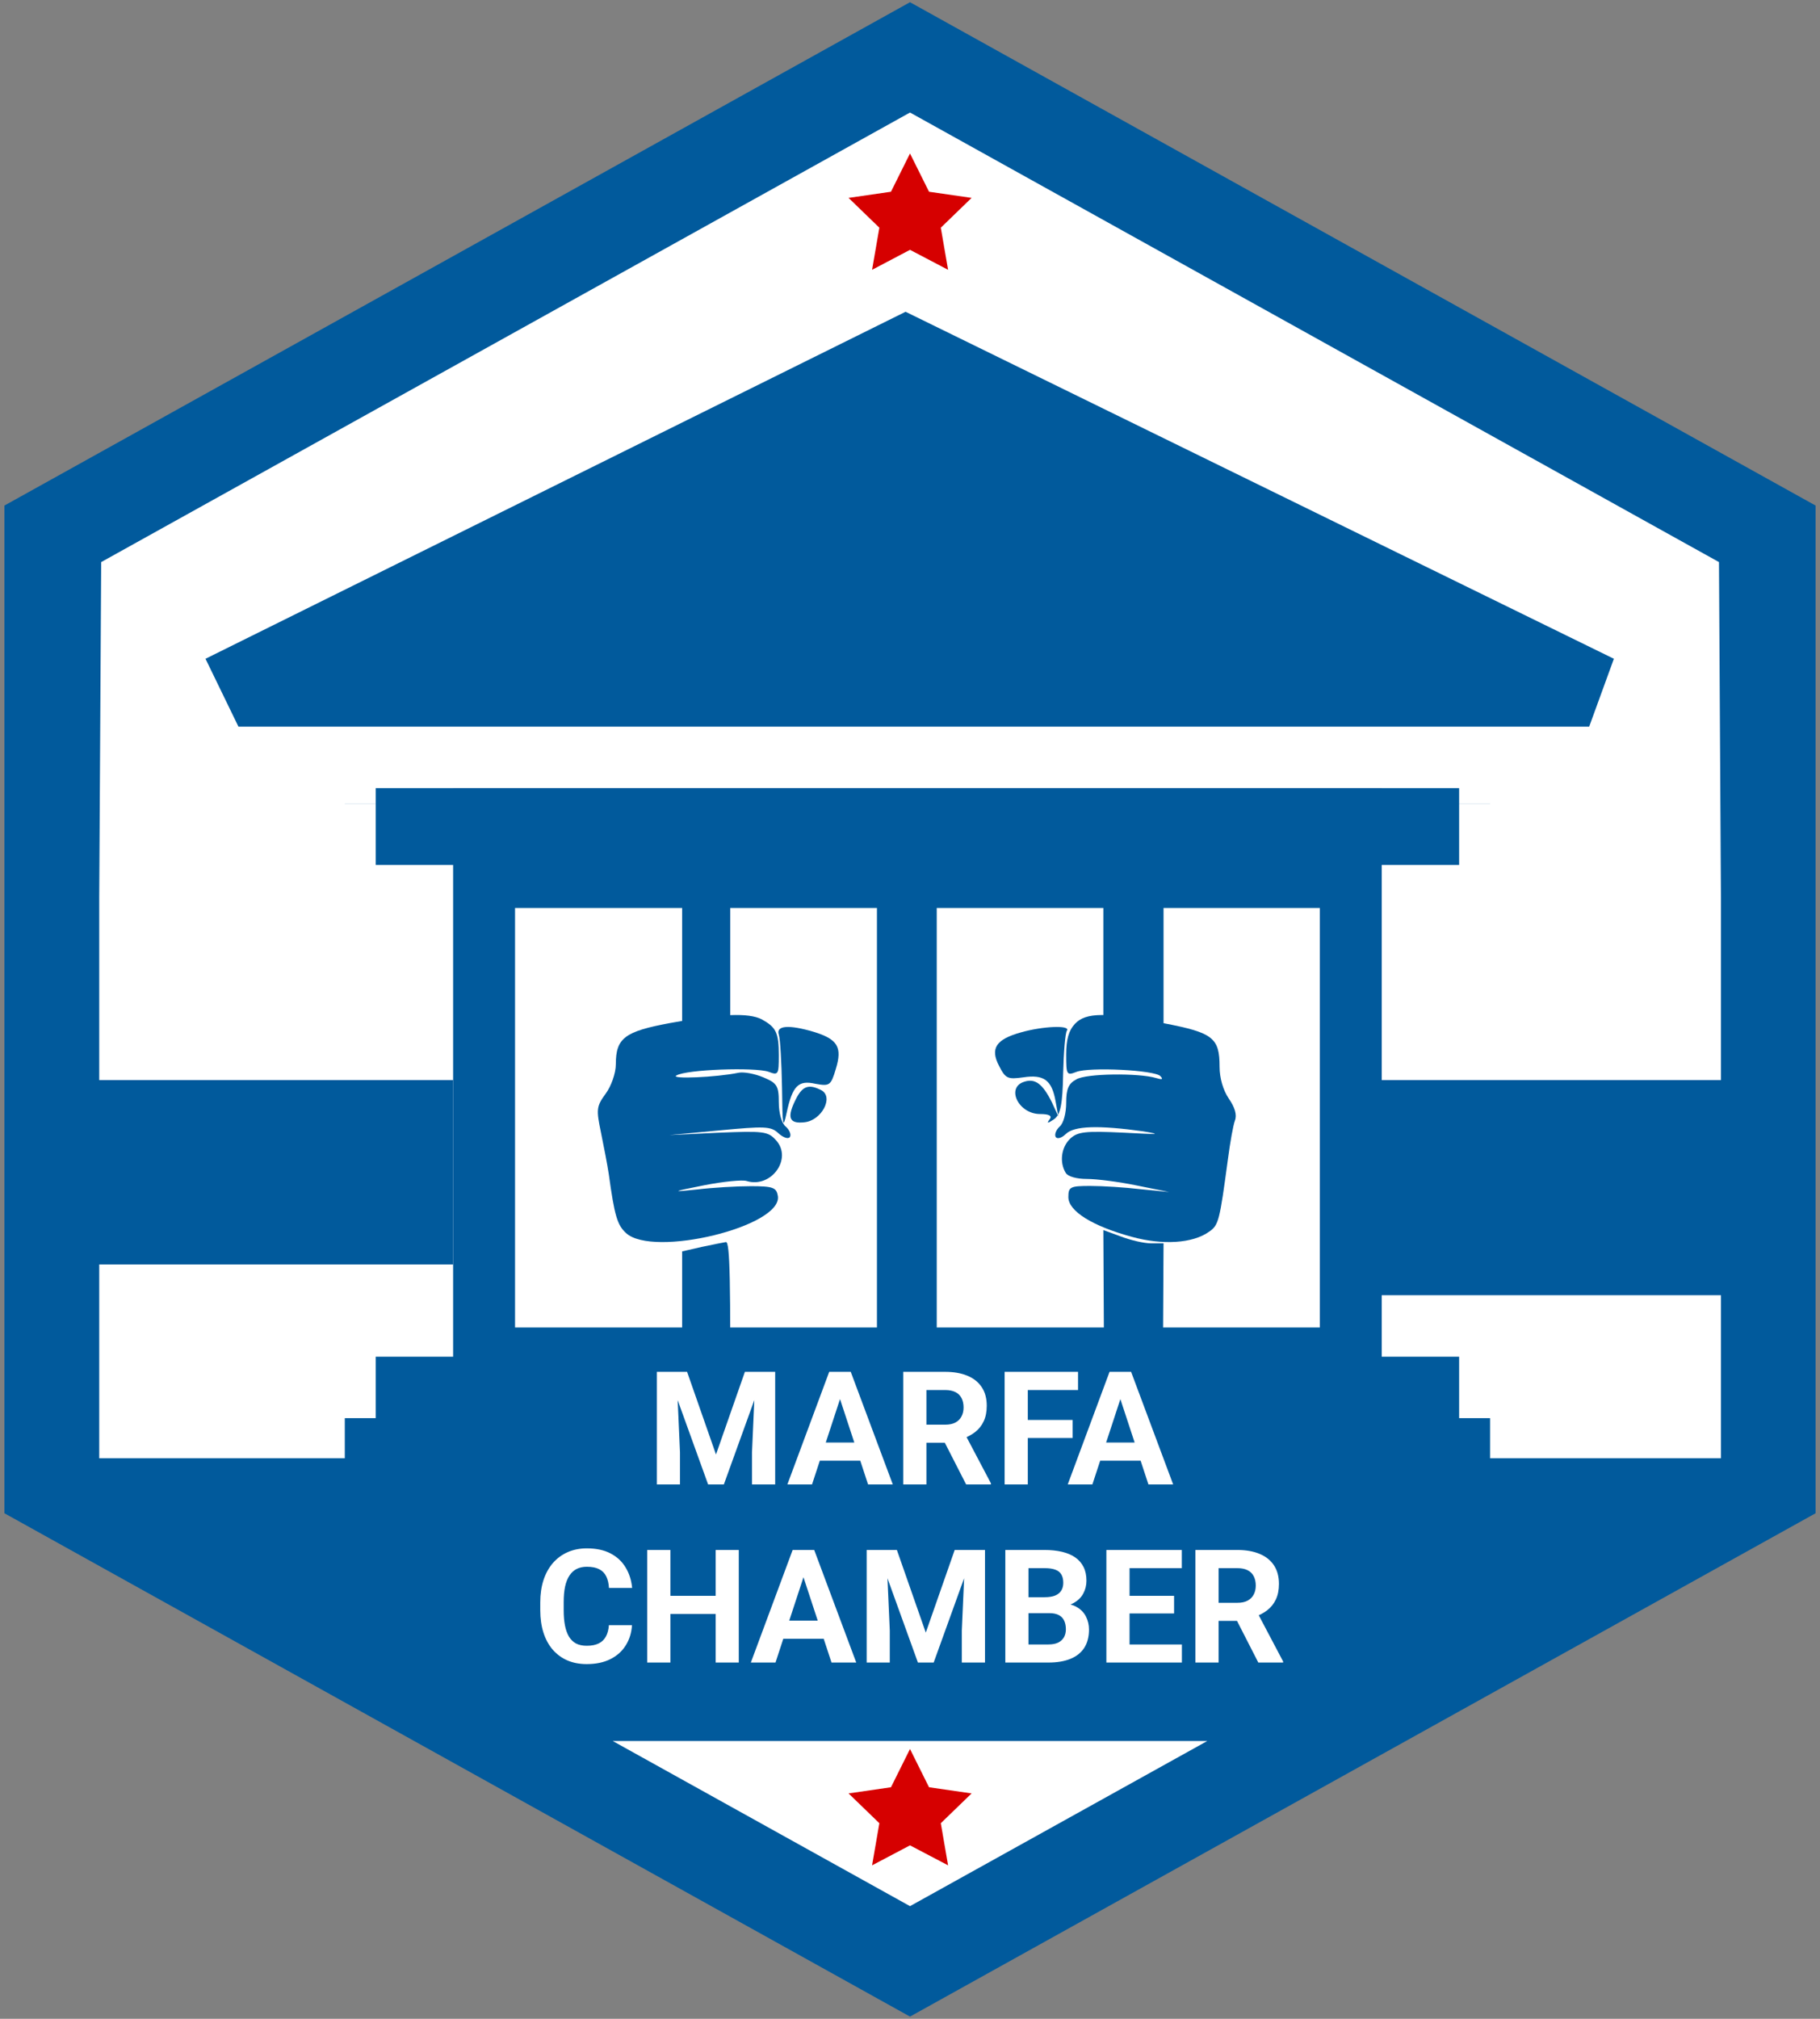 <svg width="92" height="102" viewBox="0 0 92 102" fill="none" xmlns="http://www.w3.org/2000/svg">
<rect x="0" y="0" width="92" height="102" fill="#808080" stroke="none"/>
<path d="M3.015 26L46.344 2.5L90.681 26V75L46.344 98.5L3.015 75V26Z" fill="white"/>
<path d="M37.261 78.492H37.191L36.917 81.109H37.527L37.261 78.492Z" fill="#3F3F3F"/>
<path d="M25.034 78.492L24.767 81.109H25.378L25.104 78.492H25.034Z" fill="#3F3F3F"/>
<path d="M46 78.523C45.961 78.461 45.883 78.438 45.773 78.438H45.562V82.219H45.773C45.883 82.219 45.961 82.188 46 82.134C46.039 82.079 46.063 81.932 46.078 81.699C46.086 81.466 46.094 81.016 46.094 80.332C46.094 79.649 46.094 79.191 46.078 78.966C46.07 78.733 46.047 78.593 46 78.531V78.523Z" fill="#3F3F3F"/>
<path d="M1 26V76L46 101L91 76V26L46 1L1 26ZM64.025 87.188L46 97.196L27.975 87.188H64.025ZM87.769 45.332V74.455H4.239V45.348L4.341 27.941L46 4.797L87.667 27.941L87.769 45.348V45.332Z" fill="#015A9C" stroke="#015A9C" stroke-width="1.553"/>
<path d="M44.083 13.632L46 12.623L47.925 13.632L47.557 11.505L49.114 9.998L46.962 9.688L46 7.755L45.038 9.688L42.894 9.998L44.451 11.505L44.083 13.632Z" fill="#D60000"/>
<path d="M49.114 90.612L46.962 90.301L46 88.368L45.038 90.301L42.894 90.612L44.451 92.118L44.083 94.246L46 93.236L47.925 94.246L47.557 92.118L49.114 90.612Z" fill="#D60000"/>
<rect x="17.429" y="35.938" width="57.893" height="4.658" fill="#015A9C"/>
<rect x="15.864" y="35.938" width="61.022" height="4.658" fill="white"/>
<rect x="18.994" y="39.82" width="54.764" height="3.882" fill="#015A9C"/>
<rect x="18.994" y="68.547" width="54.764" height="4.658" fill="#015A9C"/>
<rect x="17.429" y="71.652" width="57.893" height="3.106" fill="#015A9C"/>
<path fill-rule="evenodd" clip-rule="evenodd" d="M69.846 39.82H22.905V70.099H69.846V39.82ZM66.716 45.876H26.035V67.071H66.716V45.876Z" fill="#015A9C"/>
<path d="M34.481 43.906V51.887L35.697 51.658L36.914 51.43V43.677V43H35.697H34.481V43.906Z" fill="#015A9C"/>
<path d="M44.329 54.061V73H45.84H47.352V54.061V45H45.84H44.329V54.061Z" fill="#015A9C"/>
<path d="M55.774 45.677V51.43L57.295 51.658L58.816 51.887V45.906V45H57.295H55.774V45.677Z" fill="#015A9C"/>
<path d="M33.883 51.687C31.577 52.113 31.13 52.445 31.13 53.772C31.13 54.222 30.894 54.885 30.612 55.264C30.141 55.904 30.141 56.07 30.376 57.207C30.517 57.894 30.706 58.865 30.776 59.339C31.059 61.401 31.2 61.898 31.647 62.301C33.013 63.557 39.556 61.969 39.321 60.429C39.25 60.003 39.085 59.932 37.955 59.932C37.249 59.932 36.025 60.003 35.248 60.097C33.907 60.24 33.93 60.216 35.602 59.884C36.567 59.695 37.532 59.6 37.743 59.671C38.991 60.05 40.074 58.534 39.226 57.61C38.826 57.16 38.591 57.136 36.308 57.231L33.836 57.349L36.378 57.112C38.638 56.899 38.968 56.899 39.344 57.254C39.603 57.491 39.862 57.562 39.932 57.444C40.003 57.325 39.909 57.089 39.721 56.923C39.509 56.757 39.368 56.236 39.368 55.691C39.368 54.861 39.273 54.719 38.591 54.435C38.144 54.245 37.602 54.151 37.343 54.198C36.214 54.435 33.86 54.53 34.189 54.34C34.684 54.032 38.167 53.914 38.85 54.151C39.344 54.34 39.368 54.293 39.368 53.321C39.368 52.16 39.226 51.9 38.497 51.497C37.838 51.165 36.449 51.213 33.883 51.687Z" fill="#015A9C"/>
<path d="M54.338 51.729C54.028 52.059 53.895 52.508 53.895 53.287C53.895 54.302 53.917 54.349 54.404 54.16C55.069 53.9 58.392 54.066 58.658 54.373C58.813 54.538 58.747 54.561 58.437 54.467C57.572 54.207 54.892 54.231 54.404 54.538C54.005 54.75 53.895 55.033 53.895 55.718C53.895 56.237 53.762 56.757 53.562 56.922C53.385 57.087 53.296 57.323 53.363 57.441C53.429 57.559 53.651 57.512 53.872 57.3C54.293 56.875 55.556 56.851 57.772 57.158C58.791 57.323 58.547 57.323 56.819 57.229C54.847 57.134 54.471 57.181 54.094 57.535C53.651 57.96 53.54 58.716 53.872 59.259C53.983 59.447 54.426 59.566 54.936 59.566C55.423 59.566 56.553 59.707 57.462 59.896L59.101 60.227L57.661 60.085C56.864 59.99 55.733 59.92 55.113 59.92C54.094 59.92 54.005 59.967 54.005 60.486C54.005 61.194 55.224 61.95 57.218 62.492C58.769 62.917 60.298 62.823 61.117 62.233C61.605 61.902 61.649 61.69 62.07 58.574C62.181 57.724 62.336 56.851 62.425 56.615C62.535 56.332 62.425 55.954 62.114 55.505C61.827 55.081 61.649 54.467 61.649 53.9C61.649 52.437 61.317 52.177 58.858 51.705C55.911 51.139 54.892 51.139 54.338 51.729Z" fill="#015A9C"/>
<path d="M39.371 52.281C39.44 52.504 39.508 53.693 39.531 54.932C39.554 56.889 39.577 57.087 39.76 56.245C40.056 54.858 40.353 54.56 41.221 54.759C41.929 54.883 41.998 54.858 42.249 54.015C42.592 52.901 42.34 52.504 41.13 52.133C39.874 51.761 39.211 51.81 39.371 52.281Z" fill="#015A9C"/>
<path d="M51.619 52.158C50.34 52.511 50.041 52.975 50.504 53.858C50.83 54.498 50.939 54.542 51.728 54.432C52.762 54.277 53.17 54.564 53.36 55.646L53.496 56.397L53.17 55.69C52.707 54.763 52.327 54.476 51.782 54.653C50.83 54.94 51.483 56.286 52.571 56.286C53.034 56.286 53.197 56.375 53.061 56.551C52.898 56.772 52.952 56.772 53.279 56.551C53.605 56.331 53.714 55.801 53.741 54.255C53.768 53.151 53.85 52.18 53.932 52.07C54.122 51.783 52.707 51.849 51.619 52.158Z" fill="#015A9C"/>
<path d="M40.267 55.465C39.756 56.445 39.864 56.796 40.67 56.702C41.531 56.609 42.149 55.441 41.531 55.091C40.912 54.764 40.59 54.858 40.267 55.465Z" fill="#015A9C"/>
<path d="M55.825 72.113L55.901 76.849H57.295H58.69L58.766 72.436L58.816 62.82H58.182C57.828 62.82 57.143 62.658 56.661 62.474L55.774 62.151L55.825 72.113Z" fill="#015A9C"/>
<path d="M35.465 63.002L34.481 63.227V72.662V74.849L35.67 74.782L36.838 74.714L36.9 72.325C36.941 64.71 36.9 62.733 36.695 62.755C36.551 62.777 35.998 62.89 35.465 63.002Z" fill="#015A9C"/>
<path d="M33.74 69.312H34.732L36.193 73.488L37.654 69.312H38.646L36.591 75H35.794L33.74 69.312ZM33.205 69.312H34.193L34.373 73.383V75H33.205V69.312ZM38.193 69.312H39.185V75H38.013V73.383L38.193 69.312ZM42.595 70.285L41.048 75H39.802L41.916 69.312H42.708L42.595 70.285ZM43.88 75L42.33 70.285L42.205 69.312H43.005L45.13 75H43.88ZM43.81 72.883V73.801H40.806V72.883H43.81ZM45.658 69.312H47.779C48.214 69.312 48.587 69.378 48.9 69.508C49.215 69.638 49.457 69.831 49.626 70.086C49.796 70.341 49.88 70.655 49.88 71.027C49.88 71.332 49.828 71.594 49.724 71.812C49.623 72.029 49.478 72.21 49.291 72.356C49.106 72.499 48.888 72.613 48.638 72.699L48.267 72.894H46.423L46.416 71.981H47.787C47.992 71.981 48.163 71.944 48.298 71.871C48.434 71.798 48.535 71.697 48.603 71.566C48.673 71.436 48.708 71.285 48.708 71.113C48.708 70.931 48.675 70.773 48.607 70.641C48.539 70.508 48.436 70.406 48.298 70.336C48.16 70.266 47.987 70.231 47.779 70.231H46.83V75H45.658V69.312ZM48.837 75L47.541 72.465L48.779 72.457L50.091 74.945V75H48.837ZM51.955 69.312V75H50.783V69.312H51.955ZM54.22 71.742V72.656H51.634V71.742H54.22ZM54.494 69.312V70.231H51.634V69.312H54.494ZM56.767 70.285L55.22 75H53.974L56.087 69.312H56.88L56.767 70.285ZM58.052 75L56.501 70.285L56.376 69.312H57.177L59.302 75H58.052ZM57.982 72.883V73.801H54.978V72.883H57.982ZM30.779 82.113H31.947C31.923 82.496 31.818 82.836 31.63 83.133C31.445 83.43 31.186 83.662 30.853 83.828C30.522 83.995 30.124 84.078 29.658 84.078C29.293 84.078 28.966 84.016 28.677 83.891C28.388 83.763 28.141 83.581 27.935 83.344C27.732 83.107 27.577 82.82 27.47 82.484C27.363 82.148 27.31 81.772 27.31 81.356V80.961C27.31 80.544 27.365 80.168 27.474 79.832C27.586 79.493 27.745 79.206 27.951 78.969C28.159 78.732 28.408 78.549 28.697 78.422C28.986 78.294 29.309 78.231 29.666 78.231C30.139 78.231 30.539 78.316 30.865 78.488C31.193 78.66 31.447 78.897 31.626 79.199C31.809 79.501 31.918 79.845 31.954 80.231H30.783C30.77 80.001 30.724 79.807 30.646 79.648C30.568 79.487 30.449 79.366 30.291 79.285C30.134 79.202 29.926 79.16 29.666 79.16C29.47 79.16 29.3 79.197 29.154 79.269C29.008 79.342 28.886 79.453 28.787 79.602C28.688 79.75 28.613 79.938 28.564 80.164C28.517 80.388 28.494 80.651 28.494 80.953V81.356C28.494 81.65 28.516 81.909 28.56 82.133C28.604 82.354 28.672 82.542 28.763 82.695C28.857 82.846 28.977 82.961 29.122 83.039C29.271 83.115 29.449 83.152 29.658 83.152C29.902 83.152 30.104 83.113 30.263 83.035C30.422 82.957 30.543 82.841 30.626 82.688C30.712 82.534 30.763 82.342 30.779 82.113ZM36.509 80.629V81.543H33.541V80.629H36.509ZM33.888 78.312V84H32.716V78.312H33.888ZM37.345 78.312V84H36.177V78.312H37.345ZM40.748 79.285L39.201 84H37.955L40.068 78.312H40.861L40.748 79.285ZM42.033 84L40.482 79.285L40.357 78.312H41.158L43.283 84H42.033ZM41.962 81.883V82.801H38.958V81.883H41.962ZM44.345 78.312H45.337L46.798 82.488L48.259 78.312H49.251L47.197 84H46.4L44.345 78.312ZM43.81 78.312H44.798L44.978 82.383V84H43.81V78.312ZM48.798 78.312H49.791V84H48.619V82.383L48.798 78.312ZM53.044 81.504H51.583L51.576 80.699H52.802C53.018 80.699 53.195 80.672 53.333 80.617C53.471 80.56 53.574 80.478 53.642 80.371C53.712 80.262 53.748 80.129 53.748 79.973C53.748 79.796 53.714 79.652 53.646 79.543C53.581 79.434 53.478 79.354 53.337 79.305C53.199 79.255 53.021 79.231 52.802 79.231H51.99V84H50.818V78.312H52.802C53.133 78.312 53.428 78.344 53.689 78.406C53.952 78.469 54.175 78.564 54.357 78.691C54.539 78.819 54.678 78.981 54.775 79.176C54.871 79.368 54.919 79.598 54.919 79.863C54.919 80.098 54.866 80.314 54.759 80.512C54.655 80.71 54.49 80.871 54.263 80.996C54.039 81.121 53.746 81.19 53.384 81.203L53.044 81.504ZM52.994 84H51.263L51.72 83.086H52.994C53.199 83.086 53.367 83.053 53.498 82.988C53.628 82.921 53.724 82.829 53.787 82.715C53.849 82.6 53.88 82.469 53.88 82.32C53.88 82.154 53.852 82.009 53.794 81.887C53.74 81.764 53.651 81.671 53.529 81.606C53.406 81.538 53.245 81.504 53.044 81.504H51.916L51.923 80.699H53.33L53.599 81.016C53.945 81.01 54.224 81.072 54.435 81.199C54.649 81.324 54.803 81.487 54.9 81.688C54.999 81.888 55.048 82.103 55.048 82.332C55.048 82.697 54.969 83.004 54.81 83.254C54.651 83.501 54.418 83.688 54.111 83.812C53.806 83.938 53.434 84 52.994 84ZM59.744 83.086V84H56.716V83.086H59.744ZM57.099 78.312V84H55.927V78.312H57.099ZM59.349 80.629V81.519H56.716V80.629H59.349ZM59.74 78.312V79.231H56.716V78.312H59.74ZM60.427 78.312H62.548C62.983 78.312 63.357 78.378 63.669 78.508C63.984 78.638 64.227 78.831 64.396 79.086C64.565 79.341 64.65 79.655 64.65 80.027C64.65 80.332 64.598 80.594 64.494 80.812C64.392 81.029 64.248 81.21 64.06 81.356C63.875 81.499 63.658 81.613 63.408 81.699L63.037 81.894H61.193L61.185 80.981H62.556C62.762 80.981 62.932 80.944 63.068 80.871C63.203 80.798 63.305 80.697 63.373 80.566C63.443 80.436 63.478 80.285 63.478 80.113C63.478 79.931 63.444 79.773 63.376 79.641C63.309 79.508 63.206 79.406 63.068 79.336C62.93 79.266 62.757 79.231 62.548 79.231H61.599V84H60.427V78.312ZM63.607 84L62.31 81.465L63.548 81.457L64.861 83.945V84H63.607Z" fill="white"/>
<path d="M10.388 33.284L45.776 15.752L81.581 33.284L80.332 36.714H12.053L10.388 33.284Z" fill="#015A9C"/>
<rect x="3.347" y="54.571" width="19.558" height="9.317" fill="#015A9C"/>
<rect x="69.063" y="54.571" width="19.558" height="10.87" fill="#015A9C"/>
</svg>
